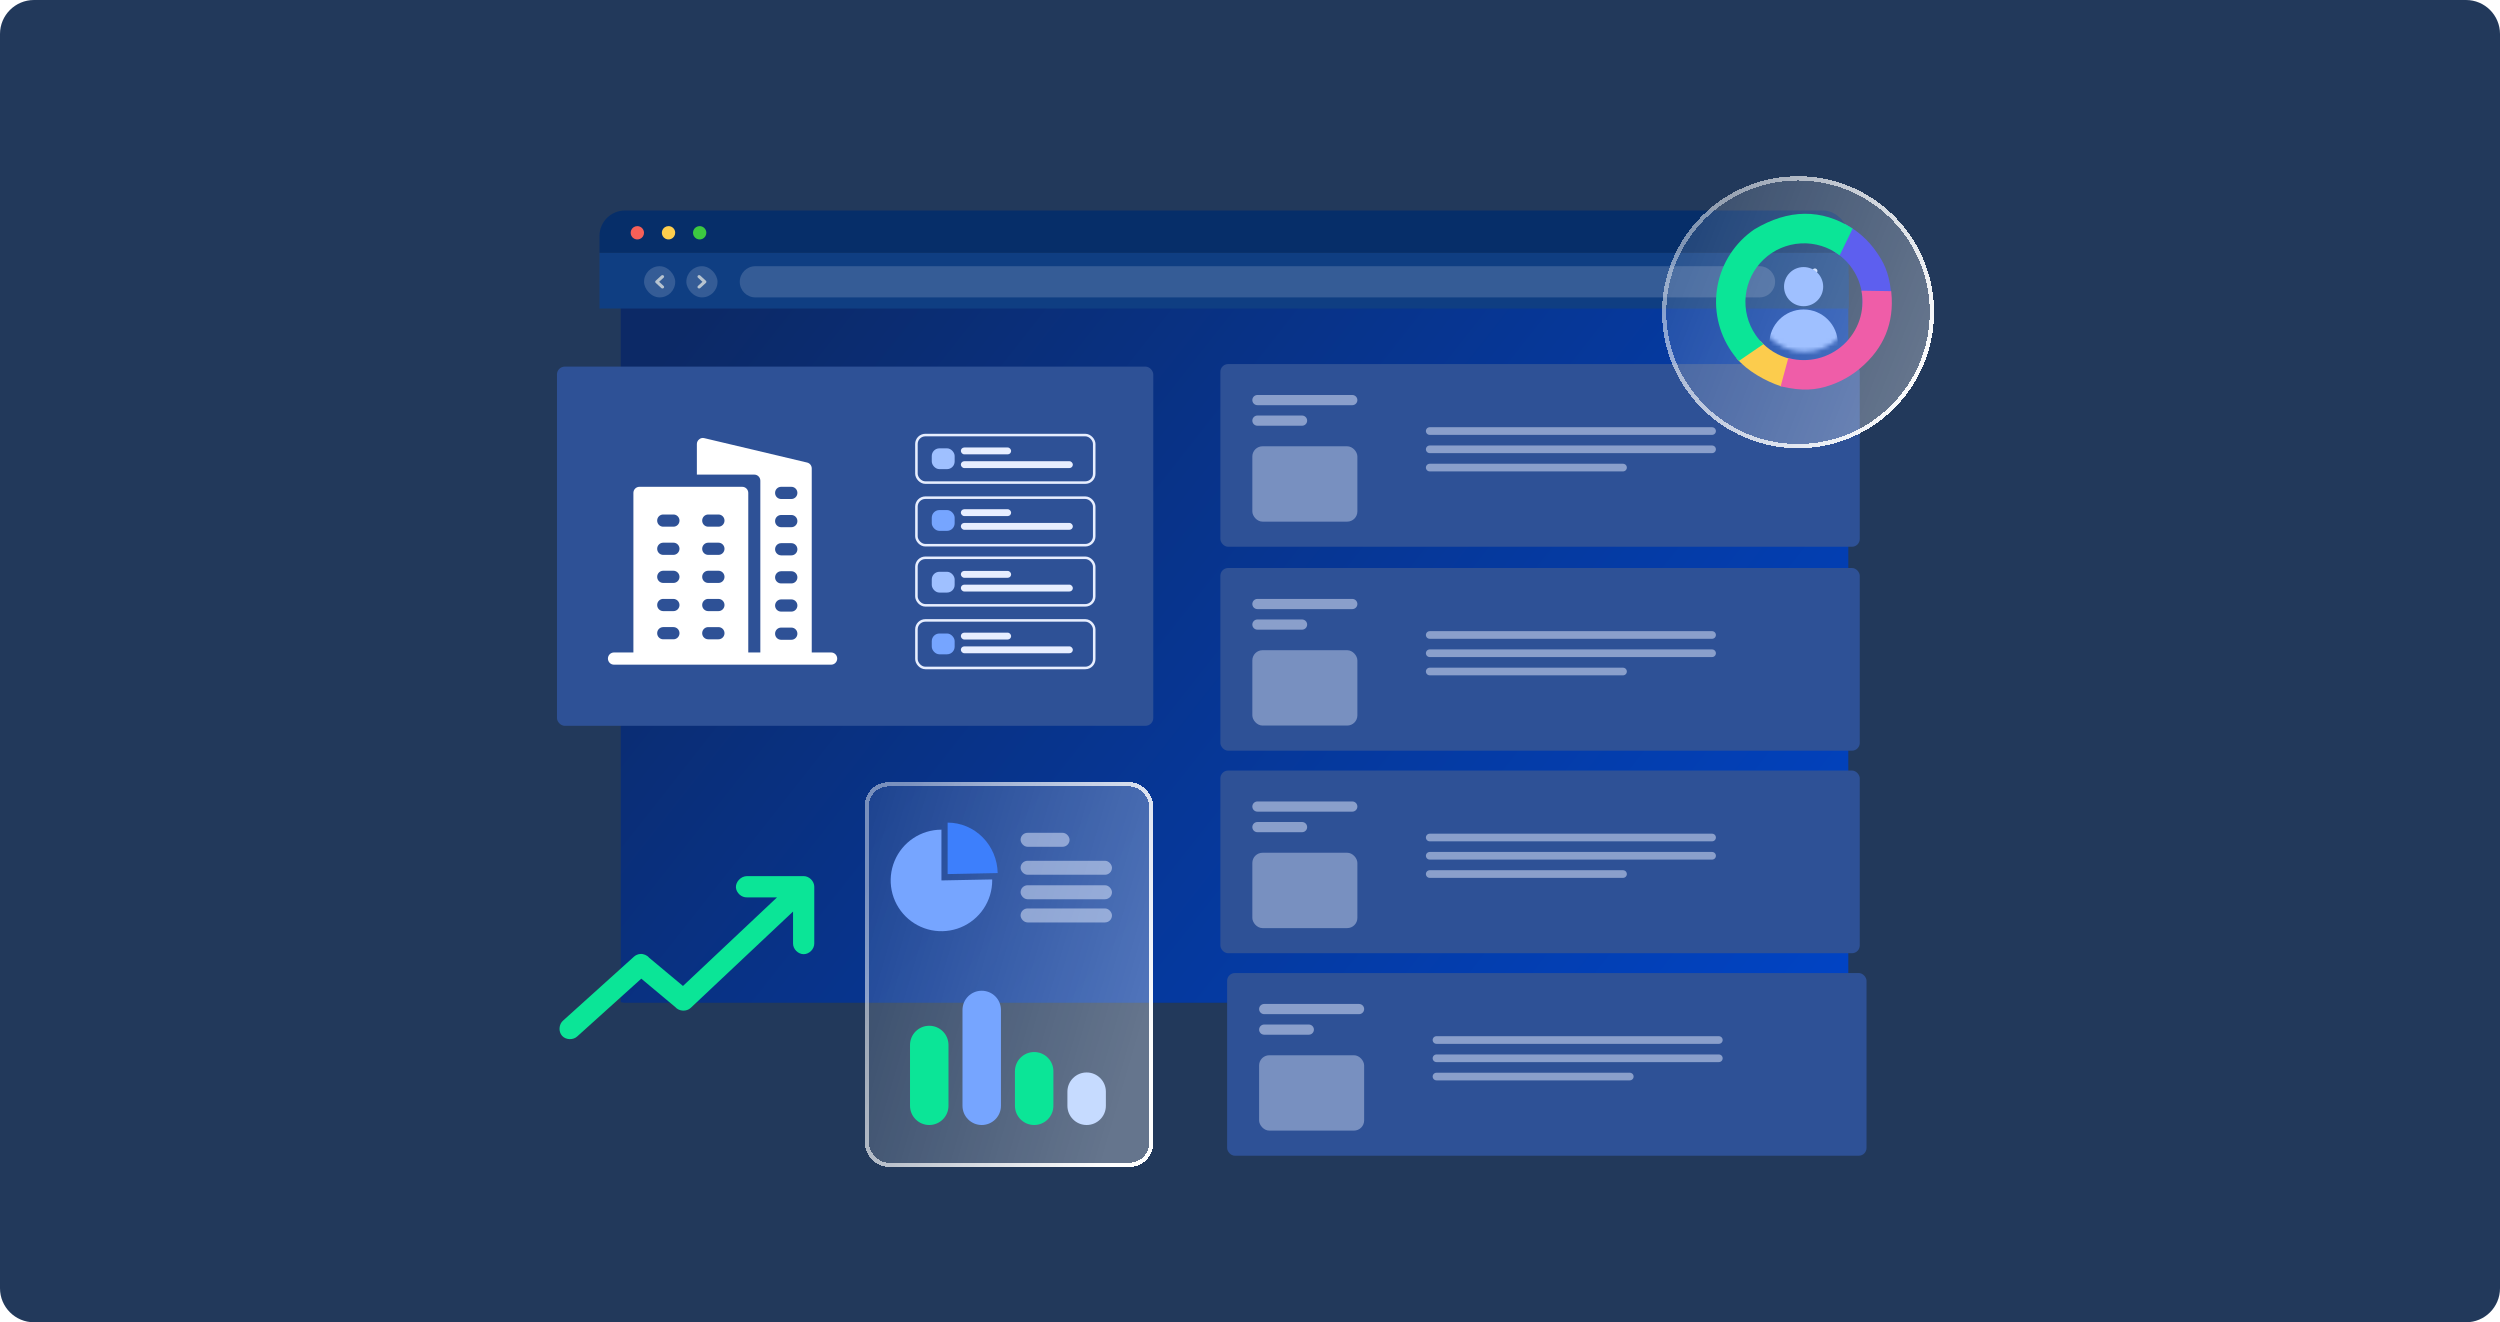 <svg width="588" height="311" viewBox="0 0 588 311" fill="none" xmlns="http://www.w3.org/2000/svg">
<path d="M0 8C0 3.582 3.582 0 8 0H580C584.418 0 588 3.582 588 8V303C588 307.418 584.418 311 580 311H8C3.582 311 0 307.418 0 303V8Z" fill="#22395B"/>
<g filter="url(#filter0_dd_6364_6275)">
<g clip-path="url(#clip0_6364_6275)">
<g filter="url(#filter1_d_6364_6275)">
<path d="M429.47 56.472H140.323C139.042 56.472 138.004 57.544 138.004 58.867V238.007C138.004 239.331 139.042 240.403 140.323 240.403H429.47C430.751 240.403 431.79 239.331 431.79 238.007V58.867C431.79 57.544 430.751 56.472 429.47 56.472Z" fill="url(#paint0_linear_6364_6275)"/>
</g>
<path d="M431.79 46.515H138.004V56.472H431.79V46.515Z" fill="#062E69"/>
<path d="M148.476 51.752C148.477 52.063 148.385 52.368 148.213 52.627C148.041 52.886 147.796 53.088 147.509 53.207C147.222 53.327 146.906 53.359 146.601 53.298C146.296 53.238 146.016 53.089 145.795 52.869C145.575 52.649 145.425 52.369 145.364 52.064C145.304 51.759 145.334 51.443 145.453 51.155C145.572 50.868 145.773 50.622 146.032 50.449C146.29 50.276 146.594 50.184 146.905 50.184C147.32 50.187 147.717 50.353 148.011 50.646C148.305 50.94 148.472 51.337 148.476 51.752Z" fill="#F66058"/>
<path d="M155.81 51.752C155.811 52.063 155.719 52.368 155.547 52.627C155.375 52.886 155.129 53.088 154.842 53.208C154.555 53.327 154.239 53.359 153.933 53.298C153.628 53.237 153.348 53.088 153.128 52.868C152.908 52.648 152.758 52.367 152.698 52.062C152.637 51.757 152.669 51.44 152.788 51.153C152.908 50.865 153.11 50.62 153.369 50.447C153.627 50.275 153.932 50.183 154.243 50.184C154.449 50.183 154.653 50.223 154.844 50.301C155.034 50.38 155.208 50.495 155.353 50.641C155.499 50.787 155.614 50.96 155.693 51.151C155.771 51.342 155.811 51.546 155.81 51.752Z" fill="#FECE4D"/>
<path d="M163.136 51.752C163.137 52.063 163.045 52.368 162.873 52.627C162.701 52.886 162.456 53.088 162.169 53.207C161.882 53.327 161.566 53.359 161.261 53.298C160.956 53.238 160.676 53.089 160.456 52.869C160.236 52.649 160.086 52.369 160.025 52.064C159.964 51.759 159.995 51.443 160.113 51.155C160.232 50.868 160.434 50.622 160.692 50.449C160.95 50.276 161.254 50.184 161.565 50.184C161.98 50.187 162.378 50.353 162.671 50.646C162.965 50.94 163.132 51.337 163.136 51.752Z" fill="#3CC840"/>
<path d="M431.79 56.472H138.004V69.572H431.79V56.472Z" fill="#0F3E82"/>
<path d="M414.51 63.283C414.51 61.258 412.867 59.615 410.841 59.615H174.665C172.639 59.615 170.997 61.258 170.997 63.283C170.997 65.309 172.639 66.951 174.665 66.951H410.841C412.867 66.951 414.51 65.309 414.51 63.283Z" fill="white" fill-opacity="0.16"/>
<rect x="158.433" y="59.615" width="7.332" height="7.336" rx="3.666" fill="white" fill-opacity="0.16"/>
<path fill-rule="evenodd" clip-rule="evenodd" d="M161.165 61.815C161.315 61.677 161.557 61.678 161.707 61.815L163.035 63.038C163.184 63.175 163.184 63.398 163.034 63.535L161.706 64.753C161.557 64.89 161.314 64.89 161.164 64.753C161.014 64.616 161.014 64.393 161.164 64.256L162.221 63.286L161.164 62.312C161.014 62.174 161.015 61.952 161.165 61.815Z" fill="#B8C4D0"/>
<rect x="155.817" y="66.952" width="7.332" height="7.336" rx="3.666" transform="rotate(-180 155.817 66.952)" fill="white" fill-opacity="0.16"/>
<path fill-rule="evenodd" clip-rule="evenodd" d="M153.087 64.753C152.937 64.89 152.695 64.89 152.545 64.752L151.217 63.53C151.068 63.392 151.068 63.17 151.218 63.033L152.546 61.815C152.695 61.677 152.938 61.677 153.088 61.815C153.238 61.952 153.238 62.175 153.088 62.312L152.031 63.282L153.088 64.256C153.238 64.393 153.237 64.616 153.087 64.753Z" fill="#B8C4D0"/>
<path d="M423.866 61.333C423.748 61.333 423.632 61.297 423.534 61.232C423.436 61.166 423.359 61.073 423.314 60.963C423.269 60.854 423.258 60.734 423.281 60.618C423.305 60.502 423.362 60.396 423.446 60.313C423.53 60.23 423.637 60.173 423.753 60.151C423.87 60.129 423.99 60.141 424.099 60.187C424.208 60.233 424.3 60.311 424.365 60.409C424.43 60.508 424.464 60.624 424.463 60.742C424.462 60.899 424.398 61.049 424.286 61.16C424.175 61.271 424.024 61.333 423.866 61.333Z" fill="#C6DBFF"/>
<path d="M423.866 63.86C423.748 63.86 423.632 63.825 423.534 63.759C423.436 63.693 423.359 63.6 423.314 63.49C423.269 63.381 423.258 63.261 423.281 63.145C423.305 63.029 423.362 62.923 423.446 62.84C423.53 62.757 423.637 62.701 423.753 62.678C423.87 62.656 423.99 62.669 424.099 62.715C424.208 62.761 424.3 62.838 424.365 62.937C424.43 63.035 424.464 63.151 424.463 63.269C424.462 63.426 424.398 63.577 424.286 63.687C424.175 63.798 424.024 63.86 423.866 63.86Z" fill="#C6DBFF"/>
<path d="M423.866 66.405C423.748 66.405 423.633 66.37 423.535 66.305C423.437 66.239 423.36 66.146 423.315 66.037C423.27 65.928 423.258 65.808 423.281 65.693C423.304 65.577 423.361 65.471 423.444 65.387C423.528 65.304 423.634 65.247 423.75 65.224C423.866 65.201 423.986 65.213 424.095 65.258C424.204 65.303 424.297 65.38 424.363 65.478C424.428 65.576 424.463 65.691 424.463 65.809C424.463 65.967 424.4 66.119 424.288 66.231C424.176 66.342 424.025 66.405 423.866 66.405Z" fill="#C6DBFF"/>
</g>
</g>
<rect x="287.03" y="85.63" width="150.384" height="42.967" rx="1.832" fill="#2E5196"/>
<line x1="295.747" y1="94.099" x2="318.056" y2="94.099" stroke="#E7EEFF" stroke-opacity="0.5" stroke-width="2.397" stroke-linecap="round"/>
<line x1="336.269" y1="101.382" x2="402.681" y2="101.382" stroke="#E7EEFF" stroke-opacity="0.5" stroke-width="1.797" stroke-linecap="round"/>
<line x1="336.269" y1="105.678" x2="402.681" y2="105.678" stroke="#E7EEFF" stroke-opacity="0.5" stroke-width="1.797" stroke-linecap="round"/>
<line x1="336.269" y1="109.974" x2="381.735" y2="109.974" stroke="#E7EEFF" stroke-opacity="0.5" stroke-width="1.797" stroke-linecap="round"/>
<line x1="295.747" y1="98.933" x2="306.241" y2="98.933" stroke="#E7EEFF" stroke-opacity="0.5" stroke-width="2.397" stroke-linecap="round"/>
<rect opacity="0.4" x="294.549" y="104.966" width="24.706" height="17.724" rx="2.397" fill="#E7EEFF"/>
<rect x="287.03" y="133.595" width="150.384" height="42.967" rx="1.832" fill="#2E5196"/>
<line x1="295.747" y1="142.064" x2="318.056" y2="142.064" stroke="#E7EEFF" stroke-opacity="0.5" stroke-width="2.397" stroke-linecap="round"/>
<line x1="336.269" y1="149.346" x2="402.681" y2="149.346" stroke="#E7EEFF" stroke-opacity="0.5" stroke-width="1.797" stroke-linecap="round"/>
<line x1="336.269" y1="153.642" x2="402.681" y2="153.642" stroke="#E7EEFF" stroke-opacity="0.5" stroke-width="1.797" stroke-linecap="round"/>
<line x1="336.269" y1="157.939" x2="381.735" y2="157.939" stroke="#E7EEFF" stroke-opacity="0.5" stroke-width="1.797" stroke-linecap="round"/>
<line x1="295.747" y1="146.898" x2="306.241" y2="146.898" stroke="#E7EEFF" stroke-opacity="0.5" stroke-width="2.397" stroke-linecap="round"/>
<rect opacity="0.4" x="294.549" y="152.929" width="24.706" height="17.724" rx="2.397" fill="#E7EEFF"/>
<rect x="287.03" y="181.232" width="150.384" height="42.967" rx="1.832" fill="#2E5196"/>
<line x1="295.747" y1="189.701" x2="318.056" y2="189.701" stroke="#E7EEFF" stroke-opacity="0.5" stroke-width="2.397" stroke-linecap="round"/>
<line x1="336.269" y1="196.983" x2="402.681" y2="196.983" stroke="#E7EEFF" stroke-opacity="0.5" stroke-width="1.797" stroke-linecap="round"/>
<line x1="336.269" y1="201.279" x2="402.681" y2="201.279" stroke="#E7EEFF" stroke-opacity="0.5" stroke-width="1.797" stroke-linecap="round"/>
<line x1="336.269" y1="205.576" x2="381.735" y2="205.576" stroke="#E7EEFF" stroke-opacity="0.5" stroke-width="1.797" stroke-linecap="round"/>
<line x1="295.747" y1="194.535" x2="306.241" y2="194.535" stroke="#E7EEFF" stroke-opacity="0.5" stroke-width="2.397" stroke-linecap="round"/>
<rect opacity="0.4" x="294.549" y="200.567" width="24.706" height="17.724" rx="2.397" fill="#E7EEFF"/>
<g filter="url(#filter2_bd_6364_6275)">
<circle cx="422.899" cy="70.988" r="31.988" fill="url(#paint1_linear_6364_6275)" shape-rendering="crispEdges"/>
<circle cx="422.899" cy="70.988" r="31.488" stroke="url(#paint2_linear_6364_6275)" shape-rendering="crispEdges"/>
</g>
<g filter="url(#filter3_bd_6364_6275)">
<rect x="203.393" y="181.528" width="67.854" height="90.472" rx="5.527" fill="url(#paint3_linear_6364_6275)" shape-rendering="crispEdges"/>
<rect x="203.893" y="182.028" width="66.854" height="89.472" rx="5.027" stroke="url(#paint4_linear_6364_6275)" shape-rendering="crispEdges"/>
</g>
<path d="M226.377 237.547L226.377 260.077C226.377 262.575 228.402 264.601 230.901 264.601C233.399 264.601 235.425 262.575 235.425 260.077L235.425 237.547C235.425 235.048 233.399 233.023 230.901 233.023C228.402 233.023 226.377 235.048 226.377 237.547Z" fill="#76A5FF"/>
<path d="M214.037 245.784L214.037 260.077C214.037 262.575 216.063 264.601 218.561 264.601C221.06 264.601 223.085 262.575 223.085 260.077L223.085 245.784C223.085 243.286 221.06 241.26 218.561 241.26C216.063 241.26 214.037 243.286 214.037 245.784Z" fill="#0BE597"/>
<path d="M238.713 251.963L238.713 260.077C238.713 262.575 240.738 264.601 243.237 264.601C245.735 264.601 247.761 262.575 247.761 260.077L247.761 251.963C247.761 249.464 245.735 247.439 243.237 247.439C240.738 247.439 238.713 249.464 238.713 251.963Z" fill="#0BE597"/>
<path d="M251.054 256.768L251.054 260.077C251.054 262.575 253.079 264.601 255.578 264.601C258.076 264.601 260.102 262.575 260.102 260.077L260.102 256.768C260.102 254.269 258.076 252.244 255.578 252.244C253.079 252.244 251.054 254.269 251.054 256.768Z" fill="#C6DBFF"/>
<rect x="240.041" y="195.875" width="11.524" height="3.29" rx="1.645" fill="#E7EEFF" fill-opacity="0.5"/>
<rect x="240.041" y="202.455" width="21.497" height="3.29" rx="1.645" fill="#E7EEFF" fill-opacity="0.5"/>
<rect x="240.041" y="208.213" width="21.497" height="3.29" rx="1.645" fill="#E7EEFF" fill-opacity="0.5"/>
<rect x="240.041" y="213.667" width="21.497" height="3.29" rx="1.645" fill="#E7EEFF" fill-opacity="0.5"/>
<rect x="131" y="86.23" width="140.249" height="84.481" rx="1.832" fill="#2E5196"/>
<rect x="215.544" y="102.326" width="41.817" height="11.183" rx="2.097" stroke="#E7EEFF" stroke-width="0.599"/>
<rect x="215.544" y="117.054" width="41.817" height="11.183" rx="2.097" stroke="#E7EEFF" stroke-width="0.599"/>
<rect x="215.544" y="131.193" width="41.817" height="11.183" rx="2.097" stroke="#E7EEFF" stroke-width="0.599"/>
<rect x="215.544" y="145.922" width="41.817" height="11.183" rx="2.097" stroke="#E7EEFF" stroke-width="0.599"/>
<rect x="219.153" y="105.449" width="5.381" height="4.892" rx="1.797" fill="#9FC0FF"/>
<rect x="225.991" y="105.251" width="11.828" height="1.613" rx="0.806" fill="#E7EEFF"/>
<rect x="225.991" y="108.477" width="26.345" height="1.613" rx="0.806" fill="#E7EEFF"/>
<rect x="219.153" y="119.967" width="5.381" height="4.892" rx="1.797" fill="#76A5FF"/>
<rect x="225.991" y="119.769" width="11.828" height="1.613" rx="0.806" fill="#E7EEFF"/>
<rect x="225.991" y="122.995" width="26.345" height="1.613" rx="0.806" fill="#E7EEFF"/>
<rect x="219.153" y="134.482" width="5.381" height="4.892" rx="1.797" fill="#9FC0FF"/>
<rect x="225.991" y="134.284" width="11.828" height="1.613" rx="0.806" fill="#E7EEFF"/>
<rect x="225.991" y="137.51" width="26.345" height="1.613" rx="0.806" fill="#E7EEFF"/>
<rect x="219.153" y="149" width="5.381" height="4.892" rx="1.797" fill="#76A5FF"/>
<rect x="225.991" y="148.802" width="11.828" height="1.613" rx="0.806" fill="#E7EEFF"/>
<rect x="225.991" y="152.028" width="26.345" height="1.613" rx="0.806" fill="#E7EEFF"/>
<rect x="288.622" y="228.861" width="150.384" height="42.967" rx="1.832" fill="#2E5196"/>
<line x1="297.339" y1="237.33" x2="319.648" y2="237.33" stroke="#E7EEFF" stroke-opacity="0.5" stroke-width="2.397" stroke-linecap="round"/>
<line x1="337.861" y1="244.612" x2="404.273" y2="244.612" stroke="#E7EEFF" stroke-opacity="0.5" stroke-width="1.797" stroke-linecap="round"/>
<line x1="337.861" y1="248.908" x2="404.273" y2="248.908" stroke="#E7EEFF" stroke-opacity="0.5" stroke-width="1.797" stroke-linecap="round"/>
<line x1="337.861" y1="253.205" x2="383.327" y2="253.205" stroke="#E7EEFF" stroke-opacity="0.5" stroke-width="1.797" stroke-linecap="round"/>
<line x1="297.339" y1="242.164" x2="307.832" y2="242.164" stroke="#E7EEFF" stroke-opacity="0.5" stroke-width="2.397" stroke-linecap="round"/>
<rect opacity="0.4" x="296.14" y="248.196" width="24.706" height="17.724" rx="2.397" fill="#E7EEFF"/>
<path d="M441.386 59.326C439.469 56.516 436.888 54.222 433.872 52.647C433.968 53.851 433.778 55.061 433.318 56.178C432.858 57.294 432.14 58.287 431.224 59.075C433.582 60.448 435.48 62.487 436.678 64.937C437.876 67.386 438.321 70.135 437.957 72.837C438.341 72.662 438.746 72.537 439.162 72.466L439.976 72.427C440.294 71.97 440.605 71.501 440.896 71.025C441.083 70.61 441.304 70.212 441.558 69.834C441.638 69.669 441.717 69.51 441.79 69.352C442.412 68.029 443.624 69.021 444.756 68.485C444.22 63.797 442.929 61.575 441.386 59.326Z" fill="#5D5FEF"/>
<path d="M421.71 89.019H421.889C421.803 88.595 421.71 88.179 421.591 87.756C421.545 87.577 421.485 87.398 421.439 87.22V87.174L420.962 85.666C420.83 85.238 420.78 84.789 420.816 84.343C418.202 83.659 415.849 82.218 414.05 80.204C412.858 81.453 411.509 82.544 410.038 83.451C409.536 83.779 408.993 84.041 408.423 84.231C410.932 87.26 415.335 89.68 418.863 90.844C419.876 89.845 420.214 89.019 421.71 89.019Z" fill="#FCCC4D"/>
<path d="M414.753 80.944C414.073 80.293 413.463 79.572 412.932 78.795C411.079 76.092 410.25 72.817 410.595 69.559C410.94 66.301 412.436 63.272 414.814 61.015C417.193 58.759 420.298 57.423 423.574 57.247C426.849 57.07 430.08 58.066 432.687 60.054L435.739 53.765C428.457 49.043 420.658 49.136 412.614 53.95C408.087 57.05 404.978 61.819 403.969 67.208C402.961 72.598 404.137 78.166 407.239 82.69C407.768 83.463 408.349 84.199 408.98 84.892L414.753 80.944Z" fill="#0BE597"/>
<path d="M419.184 90.635L420.819 84.57C423.038 85.128 425.361 85.139 427.587 84.599C429.911 84.035 432.053 82.89 433.812 81.272C435.571 79.653 436.889 77.615 437.642 75.347C438.356 73.196 438.539 70.906 438.178 68.672L444.542 68.774C445.251 75.87 442.808 81.755 437.343 86.369C435.354 88.048 433.08 89.358 430.629 90.238L419.184 90.635ZM419.184 90.635C423.825 91.687 426.979 91.542 430.629 90.238L419.184 90.635Z" fill="#EF5DA8" stroke="#EF5DA8" stroke-width="0.599"/>
<mask id="mask0_6364_6275" style="mask-type:alpha" maskUnits="userSpaceOnUse" x="412" y="59" width="25" height="24">
<circle cx="424.399" cy="71.062" r="11.702" fill="#E7EEFF"/>
</mask>
<g mask="url(#mask0_6364_6275)">
<path d="M416.148 80.846C416.148 76.396 419.756 72.788 424.206 72.788C428.655 72.788 432.263 76.396 432.263 80.846V84.682H416.148V80.846Z" fill="#9FC0FF"/>
<circle cx="424.207" cy="67.417" r="4.604" fill="#9FC0FF"/>
</g>
<path d="M175.712 206.063C174.206 206.063 173.031 207.464 173.086 208.693C173.155 210.003 174.405 211.132 175.712 211.064H182.757L160.634 231.9L152.679 225.258C152.176 224.659 151.379 224.32 150.599 224.373C150.043 224.413 149.503 224.646 149.092 225.024L132.455 240.026C131.433 240.885 131.305 242.625 132.195 243.62C133.084 244.616 134.817 244.673 135.782 243.751L150.833 230.181L158.839 236.875C159.72 237.897 161.473 237.986 162.452 237.057L186.524 214.396V221.897C186.506 223.218 187.701 224.424 189.02 224.424C190.339 224.424 191.535 223.219 191.516 221.897V208.561C191.516 207.252 190.327 206.061 189.02 206.061L175.712 206.063Z" fill="#0BE597"/>
<path d="M221.426 207.077V195.14C219.065 195.14 216.757 195.84 214.793 197.152C212.83 198.464 211.3 200.329 210.396 202.51C209.492 204.692 209.256 207.093 209.717 209.409C210.178 211.725 211.315 213.852 212.985 215.521C214.655 217.191 216.782 218.328 219.098 218.788C221.414 219.249 223.815 219.012 225.996 218.108C228.178 217.204 230.042 215.674 231.354 213.71C232.666 211.747 233.366 209.438 233.365 207.077C233.365 206.998 233.365 206.92 233.354 206.841L221.426 207.077Z" fill="#76A5FF"/>
<path d="M234.654 205.345C234.594 202.177 233.327 199.16 231.127 196.942C228.926 194.723 225.966 193.48 222.883 193.479V205.586L234.654 205.345Z" fill="#3D7FFC"/>
<path d="M195.492 153.462H190.922V110.193C190.932 109.518 190.469 108.929 189.816 108.787L165.635 103.049C165.214 102.939 164.768 103.046 164.442 103.335C164.096 103.6 163.896 104.016 163.903 104.455V111.628H177.412H177.412C177.788 111.628 178.149 111.779 178.415 112.048C178.682 112.317 178.831 112.682 178.831 113.062V153.462H175.993L175.993 115.932C175.993 115.551 175.843 115.187 175.577 114.917C175.311 114.648 174.95 114.497 174.574 114.497H150.393C149.609 114.497 148.974 115.14 148.974 115.932V153.462H144.404C143.621 153.462 142.985 154.104 142.985 154.897C142.985 155.277 143.135 155.642 143.401 155.911C143.667 156.18 144.028 156.331 144.404 156.331H195.49C195.867 156.331 196.227 156.18 196.494 155.911C196.76 155.642 196.909 155.277 196.909 154.897C196.909 154.516 196.76 154.151 196.494 153.882C196.227 153.613 195.867 153.462 195.49 153.462L195.492 153.462ZM166.571 121.011H168.983C169.767 121.011 170.403 121.653 170.403 122.446C170.403 123.238 169.767 123.88 168.983 123.88H166.571C165.787 123.88 165.152 123.238 165.152 122.446C165.152 121.653 165.787 121.011 166.571 121.011ZM166.571 127.639H168.983V127.639C169.36 127.639 169.721 127.79 169.987 128.059C170.253 128.328 170.403 128.693 170.403 129.074C170.403 129.454 170.253 129.819 169.987 130.088C169.721 130.357 169.36 130.508 168.983 130.508H166.571C165.787 130.508 165.152 129.866 165.152 129.074C165.152 128.693 165.301 128.328 165.568 128.059C165.833 127.79 166.195 127.639 166.571 127.639L166.571 127.639ZM166.571 134.238H168.983V134.238C169.36 134.238 169.721 134.39 169.987 134.659C170.253 134.927 170.403 135.293 170.403 135.673C170.403 136.054 170.253 136.419 169.987 136.688C169.721 136.956 169.36 137.108 168.983 137.108H166.571C165.787 137.108 165.152 136.466 165.152 135.673C165.152 134.881 165.787 134.239 166.571 134.239V134.238ZM166.571 140.866H168.983V140.866C169.36 140.866 169.721 141.017 169.987 141.287C170.253 141.556 170.403 141.921 170.403 142.301C170.403 142.682 170.253 143.046 169.987 143.316C169.721 143.585 169.36 143.736 168.983 143.736H166.571C165.787 143.736 165.152 143.093 165.152 142.301C165.15 141.919 165.298 141.552 165.565 141.281C165.831 141.01 166.193 140.858 166.571 140.858L166.571 140.866ZM166.571 147.494H168.983V147.495C169.767 147.495 170.403 148.137 170.403 148.929C170.403 149.722 169.767 150.364 168.983 150.364H166.571C165.787 150.364 165.152 149.722 165.152 148.929C165.152 148.137 165.787 147.495 166.571 147.495V147.494ZM155.985 121.01H158.397C159.181 121.01 159.816 121.653 159.816 122.445C159.816 123.237 159.181 123.88 158.397 123.88H155.985C155.201 123.88 154.566 123.237 154.566 122.445C154.566 121.653 155.201 121.01 155.985 121.01ZM155.985 127.638H158.397V127.639C158.773 127.639 159.135 127.79 159.4 128.059C159.667 128.328 159.816 128.693 159.816 129.073C159.804 129.86 159.176 130.496 158.397 130.508H155.985C155.201 130.508 154.566 129.865 154.566 129.073C154.566 128.693 154.715 128.328 154.981 128.059C155.247 127.79 155.608 127.639 155.985 127.639L155.985 127.638ZM155.985 134.237H158.397V134.238C159.176 134.25 159.804 134.885 159.816 135.672C159.816 136.053 159.667 136.418 159.4 136.687C159.135 136.956 158.773 137.107 158.397 137.107H155.985C155.201 137.107 154.566 136.465 154.566 135.672C154.566 134.88 155.201 134.238 155.985 134.238L155.985 134.237ZM155.985 140.865H158.397V140.866C159.176 140.878 159.804 141.513 159.816 142.301C159.816 142.681 159.667 143.046 159.4 143.315C159.135 143.584 158.773 143.735 158.397 143.735H155.985C155.201 143.735 154.566 143.093 154.566 142.301C154.563 141.919 154.712 141.551 154.978 141.281C155.244 141.01 155.607 140.857 155.985 140.857V140.865ZM155.985 147.493H158.397V147.494C159.181 147.494 159.816 148.136 159.816 148.929C159.816 149.721 159.181 150.363 158.397 150.363H155.985C155.201 150.363 154.566 149.721 154.566 148.929C154.566 148.136 155.201 147.494 155.985 147.494V147.493ZM183.716 114.496H186.128V114.497C186.912 114.497 187.547 115.14 187.547 115.932C187.547 116.724 186.912 117.367 186.128 117.367H183.716C182.932 117.367 182.297 116.724 182.297 115.932C182.297 115.14 182.932 114.497 183.716 114.497V114.496ZM183.716 121.124H186.128V121.126C186.912 121.126 187.547 121.768 187.547 122.56C187.547 123.352 186.912 123.995 186.128 123.995H183.716C182.932 123.995 182.297 123.352 182.297 122.56C182.297 121.768 182.932 121.126 183.716 121.126V121.124ZM183.716 127.752H186.128V127.753C186.504 127.753 186.866 127.904 187.132 128.174C187.398 128.443 187.547 128.808 187.547 129.188C187.547 129.569 187.398 129.933 187.132 130.203C186.866 130.471 186.504 130.623 186.128 130.623H183.716C182.937 130.61 182.309 129.975 182.297 129.188C182.297 128.396 182.932 127.753 183.716 127.753V127.752ZM183.716 134.351H186.128V134.353C186.504 134.353 186.866 134.504 187.132 134.773C187.398 135.042 187.547 135.407 187.547 135.787C187.547 136.168 187.398 136.533 187.132 136.802C186.866 137.071 186.504 137.222 186.128 137.222H183.716C182.932 137.222 182.297 136.58 182.297 135.787C182.309 135 182.937 134.365 183.716 134.353V134.351ZM183.716 140.979H186.128V140.981C186.504 140.981 186.866 141.132 187.132 141.401C187.398 141.67 187.547 142.035 187.547 142.416C187.547 142.796 187.398 143.161 187.132 143.43C186.866 143.699 186.504 143.85 186.128 143.85H183.716C182.932 143.85 182.297 143.208 182.297 142.416C182.309 141.628 182.937 140.993 183.716 140.981V140.979ZM183.716 147.607H186.128V147.609C186.912 147.609 187.547 148.251 187.547 149.043C187.547 149.836 186.912 150.478 186.128 150.478H183.716C182.932 150.478 182.297 149.836 182.297 149.043C182.297 148.251 182.932 147.609 183.716 147.609V147.607Z" fill="white"/>
<defs>
<filter id="filter0_dd_6364_6275" x="133.806" y="42.321" width="306.968" height="199.55" filterUnits="userSpaceOnUse" color-interpolation-filters="sRGB">
<feFlood flood-opacity="0" result="BackgroundImageFix"/>
<feColorMatrix in="SourceAlpha" type="matrix" values="0 0 0 0 0 0 0 0 0 0 0 0 0 0 0 0 0 0 127 0" result="hardAlpha"/>
<feOffset dx="2.996" dy="2.996"/>
<feGaussianBlur stdDeviation="2.996"/>
<feColorMatrix type="matrix" values="0 0 0 0 0 0 0 0 0 0.297 0 0 0 0 0.859 0 0 0 0.08 0"/>
<feBlend mode="normal" in2="BackgroundImageFix" result="effect1_dropShadow_6364_6275"/>
<feColorMatrix in="SourceAlpha" type="matrix" values="0 0 0 0 0 0 0 0 0 0 0 0 0 0 0 0 0 0 127 0" result="hardAlpha"/>
<feOffset/>
<feGaussianBlur stdDeviation="2.097"/>
<feComposite in2="hardAlpha" operator="out"/>
<feColorMatrix type="matrix" values="0 0 0 0 0.035 0 0 0 0 0.105 0 0 0 0 0.212 0 0 0 0.07 0"/>
<feBlend mode="normal" in2="effect1_dropShadow_6364_6275" result="effect2_dropShadow_6364_6275"/>
<feBlend mode="normal" in="SourceGraphic" in2="effect2_dropShadow_6364_6275" result="shape"/>
</filter>
<filter id="filter1_d_6364_6275" x="133.004" y="51.472" width="313.786" height="203.932" filterUnits="userSpaceOnUse" color-interpolation-filters="sRGB">
<feFlood flood-opacity="0" result="BackgroundImageFix"/>
<feColorMatrix in="SourceAlpha" type="matrix" values="0 0 0 0 0 0 0 0 0 0 0 0 0 0 0 0 0 0 127 0" result="hardAlpha"/>
<feOffset dx="5" dy="5"/>
<feGaussianBlur stdDeviation="5"/>
<feColorMatrix type="matrix" values="0 0 0 0 0.094 0 0 0 0 0.188 0 0 0 0 0.247 0 0 0 0.15 0"/>
<feBlend mode="normal" in2="BackgroundImageFix" result="effect1_dropShadow_6364_6275"/>
<feBlend mode="normal" in="SourceGraphic" in2="effect1_dropShadow_6364_6275" result="shape"/>
</filter>
<filter id="filter2_bd_6364_6275" x="376.853" y="27.386" width="92.094" height="92.094" filterUnits="userSpaceOnUse" color-interpolation-filters="sRGB">
<feFlood flood-opacity="0" result="BackgroundImageFix"/>
<feGaussianBlur in="BackgroundImageFix" stdDeviation="2.764"/>
<feComposite in2="SourceAlpha" operator="in" result="effect1_backgroundBlur_6364_6275"/>
<feColorMatrix in="SourceAlpha" type="matrix" values="0 0 0 0 0 0 0 0 0 0 0 0 0 0 0 0 0 0 127 0" result="hardAlpha"/>
<feMorphology radius="0.611" operator="erode" in="SourceAlpha" result="effect2_dropShadow_6364_6275"/>
<feOffset dy="2.445"/>
<feGaussianBlur stdDeviation="7.335"/>
<feComposite in2="hardAlpha" operator="out"/>
<feColorMatrix type="matrix" values="0 0 0 0 0 0 0 0 0 0 0 0 0 0 0 0 0 0 0.2 0"/>
<feBlend mode="normal" in2="effect1_backgroundBlur_6364_6275" result="effect2_dropShadow_6364_6275"/>
<feBlend mode="normal" in="SourceGraphic" in2="effect2_dropShadow_6364_6275" result="shape"/>
</filter>
<filter id="filter3_bd_6364_6275" x="189.334" y="169.914" width="95.972" height="118.59" filterUnits="userSpaceOnUse" color-interpolation-filters="sRGB">
<feFlood flood-opacity="0" result="BackgroundImageFix"/>
<feGaussianBlur in="BackgroundImageFix" stdDeviation="2.764"/>
<feComposite in2="SourceAlpha" operator="in" result="effect1_backgroundBlur_6364_6275"/>
<feColorMatrix in="SourceAlpha" type="matrix" values="0 0 0 0 0 0 0 0 0 0 0 0 0 0 0 0 0 0 127 0" result="hardAlpha"/>
<feMorphology radius="0.611" operator="erode" in="SourceAlpha" result="effect2_dropShadow_6364_6275"/>
<feOffset dy="2.445"/>
<feGaussianBlur stdDeviation="7.335"/>
<feComposite in2="hardAlpha" operator="out"/>
<feColorMatrix type="matrix" values="0 0 0 0 0 0 0 0 0 0 0 0 0 0 0 0 0 0 0.2 0"/>
<feBlend mode="normal" in2="effect1_backgroundBlur_6364_6275" result="effect2_dropShadow_6364_6275"/>
<feBlend mode="normal" in="SourceGraphic" in2="effect2_dropShadow_6364_6275" result="shape"/>
</filter>
<linearGradient id="paint0_linear_6364_6275" x1="162.771" y1="56.472" x2="419.189" y2="258.488" gradientUnits="userSpaceOnUse">
<stop stop-color="#0C2966"/>
<stop offset="1" stop-color="#0045C9"/>
</linearGradient>
<linearGradient id="paint1_linear_6364_6275" x1="393.522" y1="39" x2="458.025" y2="64.075" gradientUnits="userSpaceOnUse">
<stop stop-color="white" stop-opacity="0.09"/>
<stop offset="1" stop-color="white" stop-opacity="0.3"/>
</linearGradient>
<linearGradient id="paint2_linear_6364_6275" x1="399.608" y1="40.279" x2="461.281" y2="73.271" gradientUnits="userSpaceOnUse">
<stop stop-color="white" stop-opacity="0.4"/>
<stop offset="1" stop-color="white"/>
</linearGradient>
<linearGradient id="paint3_linear_6364_6275" x1="206.162" y1="181.528" x2="278.743" y2="202.689" gradientUnits="userSpaceOnUse">
<stop stop-color="white" stop-opacity="0.09"/>
<stop offset="1" stop-color="white" stop-opacity="0.3"/>
</linearGradient>
<linearGradient id="paint4_linear_6364_6275" x1="212.617" y1="183.337" x2="285.082" y2="212.41" gradientUnits="userSpaceOnUse">
<stop stop-color="white" stop-opacity="0.4"/>
<stop offset="1" stop-color="white"/>
</linearGradient>
<clipPath id="clip0_6364_6275">
<rect x="138" y="46.516" width="293.786" height="186.369" rx="5.992" fill="white"/>
</clipPath>
</defs>
</svg>
